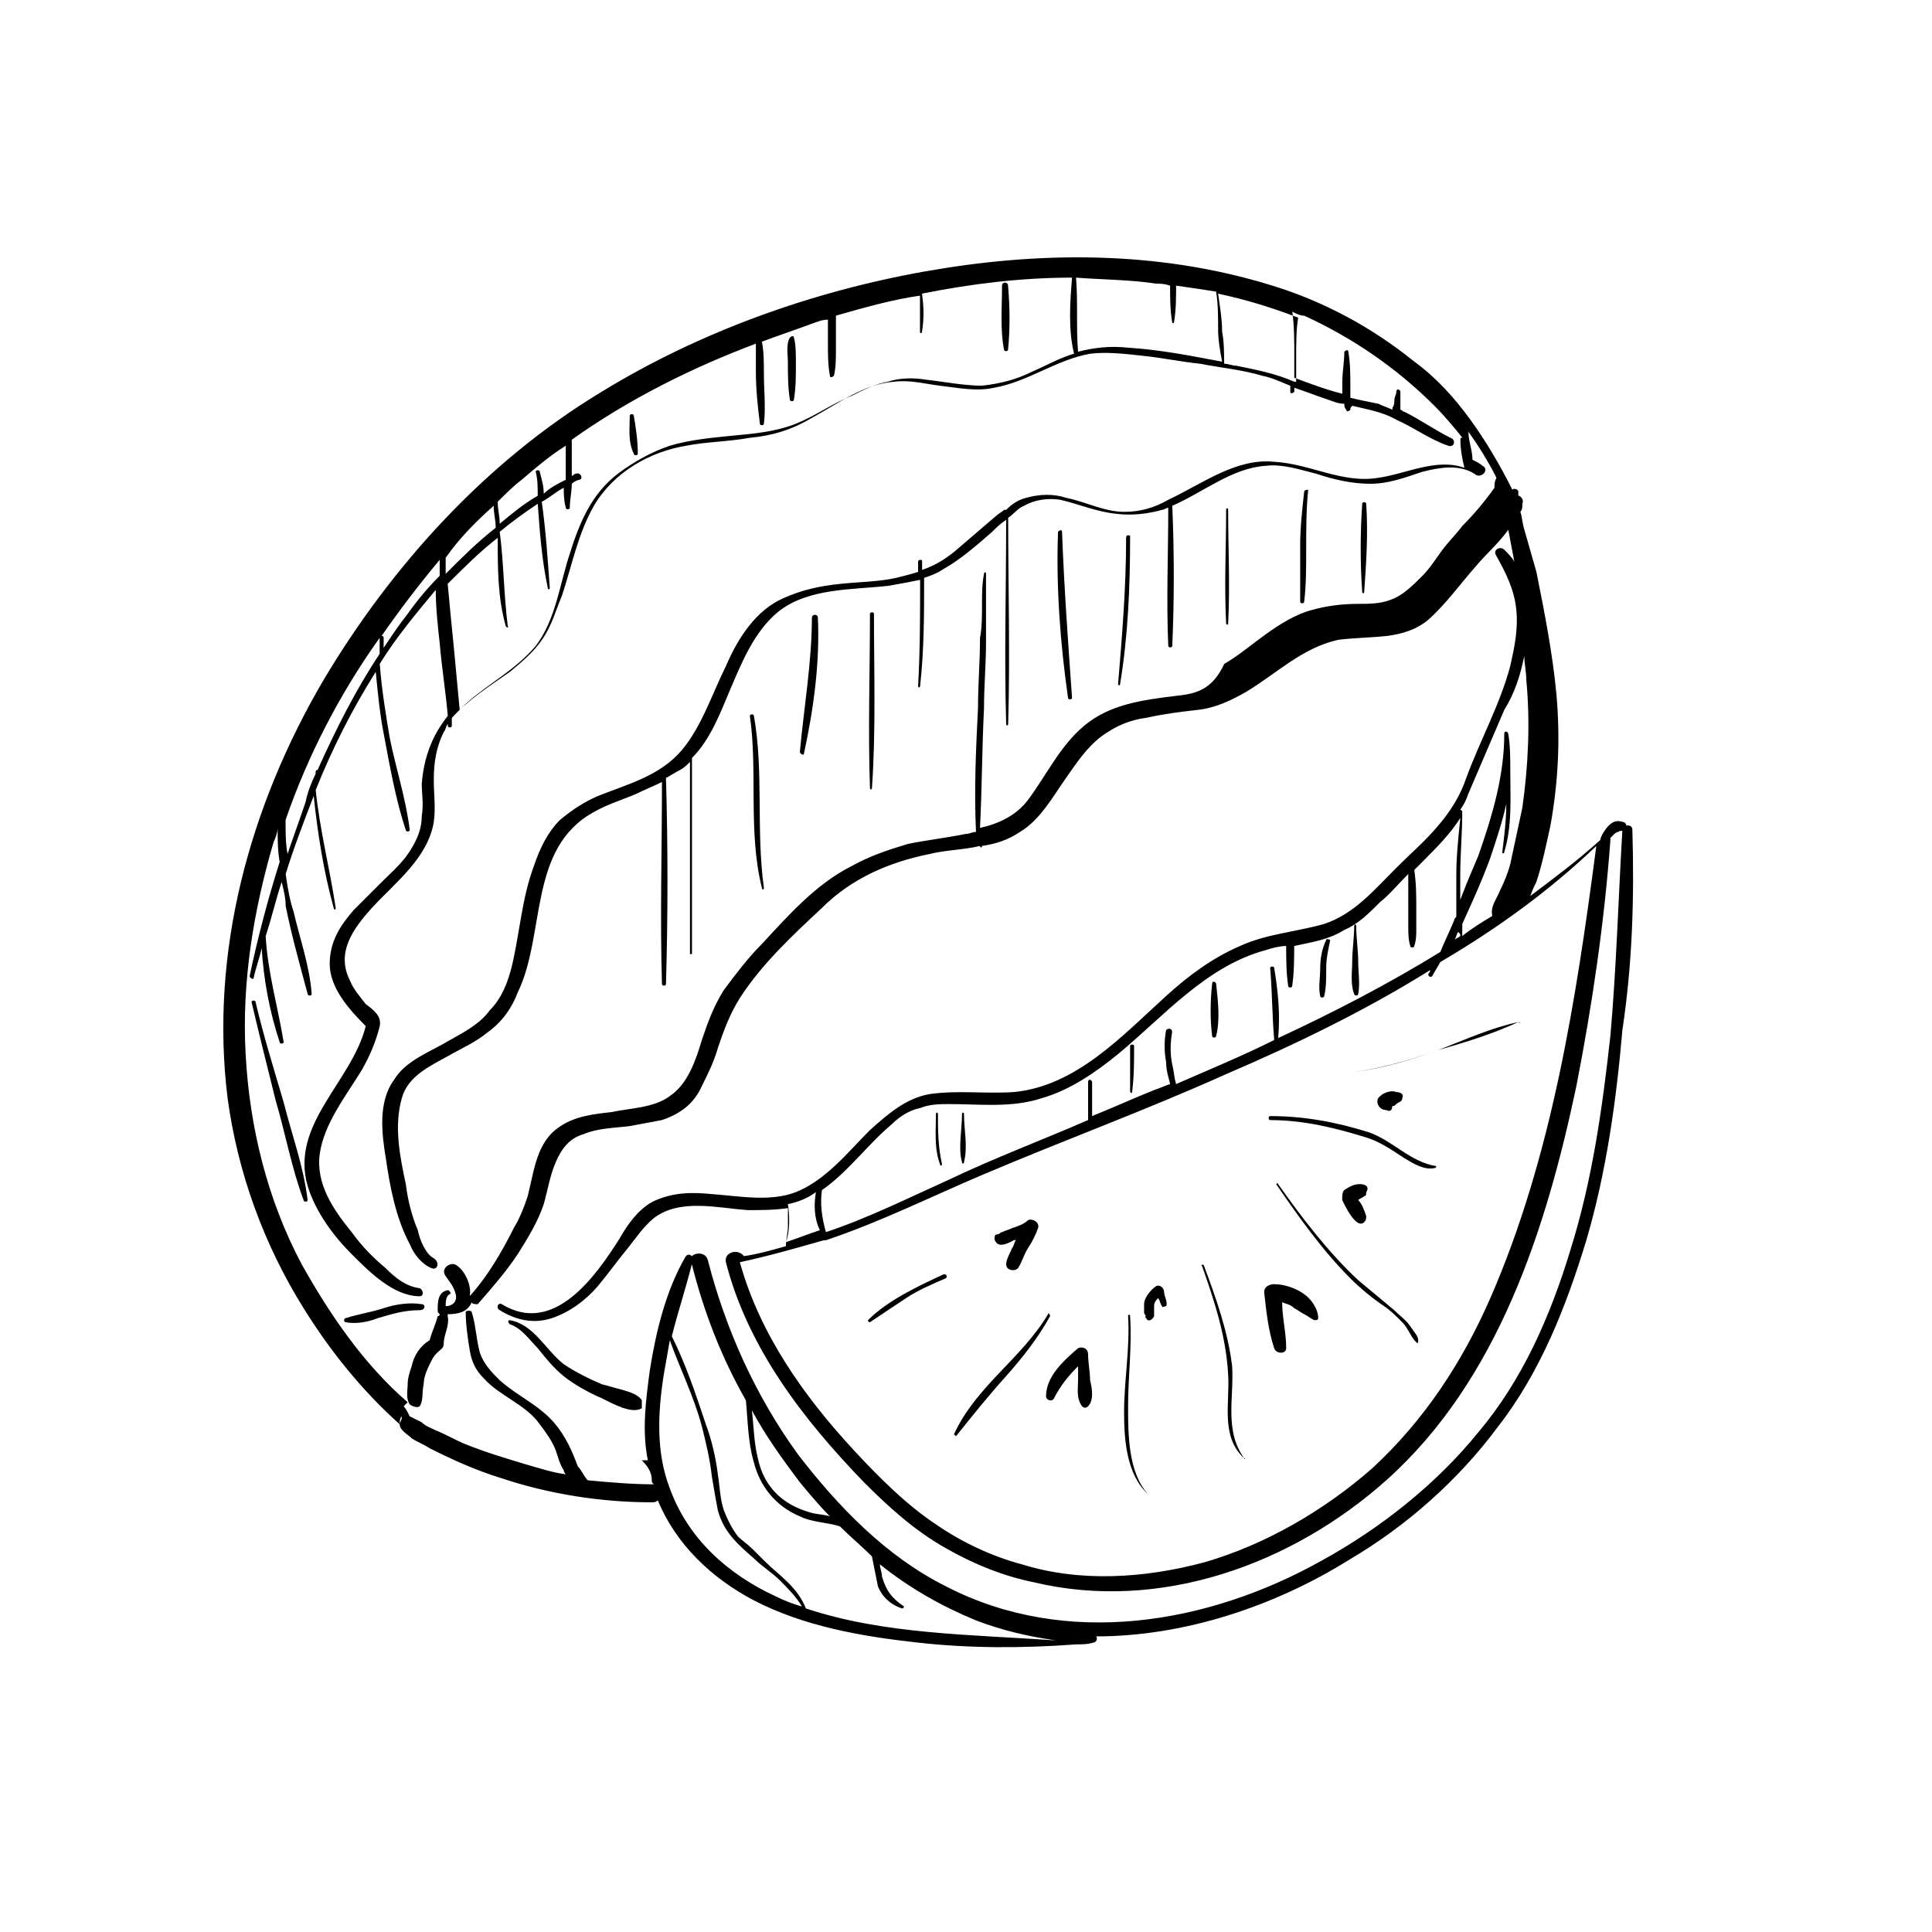 <?xml version="1.0" encoding="UTF-8"?>
<!-- Uploaded to: ICON Repo, www.svgrepo.com, Generator: ICON Repo Mixer Tools -->
<svg fill="#000000" width="800px" height="800px" version="1.1" viewBox="144 144 512 512" xmlns="http://www.w3.org/2000/svg">
 <g>
  <path d="m429.7 501.29c-3.711 3.184-8.484 7.426-8.484 12.727 0 1.062 1.59 1.59 2.121 0.531 1.59-3.184 3.711-5.832 6.363-8.484v3.711c0 2.121-0.531 4.773 1.062 6.894 0.531 0.531 1.062 0.531 1.59 0 1.59-1.59 1.062-4.773 0.531-6.894 0-2.121-0.531-4.773-0.531-6.894 0-1.59-1.59-2.117-2.652-1.59"/>
  <path d="m489.62 486.97c-2.121-1.59-5.305-2.652-7.953-2.652-1.062 0-2.652 0.531-2.652 2.121 0.531 4.773 1.062 10.078 2.652 14.848 0.531 1.59 3.184 1.59 3.184 0 0-4.242-1.062-7.953-1.062-12.199 1.062 0.531 2.121 0.531 3.184 1.59 1.062 0.531 1.59 1.062 2.652 1.59 1.062 0.531 1.59 1.062 2.652 1.59 0.531 0 1.062 0 1.062-0.531-0.008-2.644-2.129-5.297-3.719-6.356"/>
  <path d="m504.47 457.8c-1.59 0-2.652 0.531-4.242 1.59-0.531 0.531-0.531 1.59-0.531 2.652 0.531 1.062 3.711 7.953 5.832 5.832 0.531-0.531 0.531-1.062 0.531-1.59-0.531-1.59-1.062-3.184-2.121-4.242 0.531-0.531 1.062-0.531 1.59-1.062 0.531 0 0.531-0.531 0.531-1.062 1.062-1.586-0.527-2.117-1.59-2.117"/>
  <path d="m514.02 433.41c-1.062-0.531-3.184 0-4.242 1.062-1.59 1.062-0.531 3.711 1.59 3.711 1.062 0.531 1.59 0 1.59-1.062 0.531 0 0.531 0 1.062-0.531s1.59-0.531 1.59-1.59c0.531-1.062-0.531-1.59-1.59-1.59"/>
  <path d="m416.44 467.35c-1.062 1.062-2.652 1.59-4.242 2.121-1.062 0.531-1.59 0.531-2.652 1.062-0.531 0-0.531 0.531-1.062 0.531s-0.531 0.531-0.531 0c-0.531 0.531-0.531 1.59 0 2.121 1.062 1.59 3.711 0 4.773-0.531h0.531c-0.531 0.531-0.531 1.59-1.062 2.121-0.531 1.59-3.184 5.305 0 5.832 0.531 0 1.062 0 1.59-0.531 1.062-1.59 1.59-3.711 2.652-5.305 1.062-1.59 2.121-3.711 2.652-5.305 0.535-1.59-1.586-2.648-2.648-2.117"/>
  <path d="m452.5 486.44c0-1.062-1.062-2.121-2.121-1.59-1.59 1.062-3.184 3.184-3.184 4.773v2.121c0 0.531 0.531 1.062 0.531 1.062-0.531 0 0 0.531 0 0.531 0.531 1.062 1.59 0.531 2.121-0.531v-2.652c0-1.062 0.531-1.59 1.062-2.121 0.531 0.531 0.531 1.59 1.062 2.121 0 0.531 0.531 0 1.062 0 0.527-1.062-0.535-2.652-0.535-3.715"/>
  <path d="m314.09 515.08c-1.062-1.59-3.184-2.121-4.773-2.652-2.121-0.531-3.711-1.062-5.832-1.59-3.711-1.59-6.894-3.184-10.078-5.305-4.773-3.711-7.953-10.605-14.32-11.668-0.531 0-0.531 0.531 0 1.062 3.184 1.062 5.305 4.242 7.426 6.363 2.121 2.652 4.242 5.305 6.894 7.426s6.363 4.242 10.078 5.832c3.184 1.59 7.953 4.242 10.605 2.652v-2.121"/>
  <path d="m255.75 489.62c-3.184-0.531-6.894 0-10.078 1.062s-6.894 1.59-10.078 2.652c-0.531 0-0.531 1.062 0 1.062 2.652 0.531 5.832 0 8.484-1.062 3.711-1.062 6.894-2.121 11.137-2.121 1.594-0.004 1.594-1.594 0.535-1.594"/>
  <path d="m343.79 333.71c0-0.531-1.062-0.531-1.062 0 2.121 14.848-0.531 30.758 3.184 45.609 0 0.531 0.531 0.531 0.531 0-2.125-15.379 0-30.758-2.652-45.609"/>
  <path d="m360.75 307.72c0-1.062-1.59-1.062-1.59 0 0 11.668-2.121 23.863-3.184 35.531 0 0.531 1.062 1.062 1.062 0.531 2.652-12.199 4.242-24.395 3.711-36.062"/>
  <path d="m375.61 306.66c0-0.531-1.062-0.531-1.062 0 0 15.379-0.531 30.758 0 46.137 0 0.531 0.531 0.531 0.531 0 1.059-15.375 0.531-30.758 0.531-46.137"/>
  <path d="m425.45 284.92c0-0.531-0.531-0.531-1.062 0-0.531 14.32 0.531 29.168 2.652 44.016 0 0.531 1.062 0.531 1.062 0-1.059-14.848-2.121-29.695-2.652-44.016"/>
  <path d="m442.43 286.51c0 13.258-1.062 25.984-2.121 38.715 0 0.531 0.531 0.531 0.531 0 2.121-12.727 2.652-25.984 2.652-39.242-0.004-0.004-1.062-0.531-1.062 0.527"/>
  <path d="m469.47 279.09c0-0.531-0.531-0.531-0.531 0 0 10.078-0.531 20.152 0 30.23 0 0 0.531 0.531 0.531 0 0.527-10.078 0-20.156 0-30.23"/>
  <path d="m489.62 274.31c-0.531 4.773-1.062 9.547-1.062 14.32v14.848c0 0.531 1.062 0.531 1.062 0 0.531-4.242 0.531-9.016 0.531-13.789 0-5.305 0-10.605 0.531-15.91-0.004 0-1.062 0-1.062 0.531"/>
  <path d="m506.06 277.49c0-0.531-1.062-0.531-1.062 0-0.531 7.953-0.531 15.91 0 23.336 0 0.531 0.531 0.531 0.531 0 0.531-7.426 1.062-15.379 0.531-23.336"/>
  <path d="m495.46 393.11c-1.062 2.121-1.59 4.773-1.59 7.426s-0.531 5.305 0 7.426c0 0.531 1.062 0.531 1.062 0 0.531-2.121 0.531-4.773 0.531-7.426s0.531-4.773 1.062-7.426c-0.004 0-1.066-0.531-1.066 0"/>
  <path d="m503.94 398.94c0-3.184-0.531-6.363-0.531-9.547 0-0.531-0.531-0.531-0.531 0 0 3.184-0.531 6.363-0.531 9.547 0 2.652-0.531 5.832 0.531 8.484 0 0.531 1.062 0.531 1.062 0 0.531-2.652 0-5.832 0-8.484"/>
  <path d="m444.55 421.21c0-0.531-1.062-0.531-1.062 0v12.199s0.531 0.531 0.531 0c0.531-4.242 0.531-7.957 0.531-12.199"/>
  <path d="m466.29 404.77c0-0.531-1.062-1.062-1.062 0-0.531 4.773-0.531 9.547 0 13.789 0 0.531 1.062 0.531 1.062 0 1.062-4.242 0.531-9.016 0-13.789"/>
  <path d="m392.57 439.24c0-0.531-0.531-0.531-0.531 0 0 4.242-0.531 9.016 1.062 13.258 0 0.531 0.531 0.531 0.531 0-1.062-4.773-1.062-9.016-1.062-13.258"/>
  <path d="m399.47 439.24c0-0.531-0.531-0.531-0.531 0 0 4.242-1.062 9.016 0 12.727 0 0.531 0.531 0.531 0.531 0 1.059-4.242 0-8.484 0-12.727"/>
  <path d="m311.96 254.16c0-0.531-1.062-0.531-1.062 0 0 3.184-0.531 6.894 1.062 10.078 0 0.531 1.062 0.531 1.062 0-0.004-3.715-0.531-6.898-1.062-10.078"/>
  <path d="m354.39 233.48c0-0.531-0.531-0.531-1.062 0-1.062 1.59-0.531 4.773-0.531 6.363 0 3.184 0 6.894 0.531 10.078 0 0.531 1.062 0.531 1.062 0 0.531-3.184 0.531-6.363 0.531-9.547 0-2.121 0-5.305-0.531-6.894"/>
  <path d="m411.14 219.69c0-1.062-1.59-1.062-1.59 0 0 5.832-0.531 11.668 0.531 16.969 0 0.531 1.062 0.531 1.062 0 0.523-5.301 0.523-11.137-0.004-16.969"/>
  <path d="m576.6 363.94c0-1.59-2.121-1.59-2.652 0-1.062 18.031-1.59 36.594-3.184 54.625-2.121 19.09-4.773 38.184-10.605 56.746-5.305 17.5-12.727 34.473-24.395 48.258-11.137 13.789-25.984 25.457-41.367 33.941-30.23 16.969-67.883 23.336-99.703 6.894-15.91-7.953-28.637-21.215-39.242-35-11.137-15.379-19.09-32.879-23.863-51.441-0.531-2.121-3.184-2.121-4.242-1.062-0.531-0.531-1.062-0.531-1.59 0-5.305 9.016-7.953 20.152-9.547 30.23-1.062 7.953-2.121 15.91-0.531 23.863h-1.062-0.531c1.59 1.59 2.652 3.184 2.652 5.305 0 0.531 0 0.531 0.531 1.062-5.832 0-11.668-0.531-17.5-1.062-1.062-1.062-1.59-2.652-2.652-3.711-1.59-4.242-3.184-7.953-6.363-11.668-4.242-4.773-9.547-6.894-14.32-11.137-2.121-2.121-4.242-4.242-5.305-7.426-1.055-4.246-1.055-7.43-2.117-10.609 0-0.531-1.59-0.531-1.59 0 0 3.184 0.531 6.894 1.062 10.078 0.531 3.184 1.59 5.305 3.711 7.426 4.242 4.773 11.137 6.894 14.848 12.199 1.59 2.121 3.184 4.242 4.242 6.894 0.531 1.59 1.062 3.711 2.121 5.305 0 0.531 0.531 1.062 0.531 1.062-3.711-0.531-6.894-1.59-10.605-2.652-5.305-1.59-10.605-3.184-15.91-5.305-2.652-1.062-5.305-2.652-7.953-3.711-1.062-0.531-2.652-1.062-3.711-2.121-1.062-0.531-2.121-1.062-3.184-1.59-0.531-1.062-1.062-2.121-1.59-2.652l1.062-1.062c-11.668-10.078-20.684-23.336-28.105-36.594-9.016-16.969-13.789-36.062-14.848-55.684-1.062-19.09 2.121-38.184 7.426-56.215 0.531-1.062 1.062-2.652 1.062-3.711 0 3.184 0 5.832 0.531 9.016-3.184 10.078-5.832 20.152-7.953 30.23 0 0.531 1.062 1.062 1.062 0.531 0.531-2.652 1.59-5.305 2.121-7.953 0.531 8.484 2.121 16.969 4.773 24.926 0 0.531 1.062 0.531 1.062 0-1.59-9.547-4.242-18.562-4.773-28.105 1.59-4.773 2.652-9.547 4.242-14.32 0.531 2.121 1.062 4.242 1.062 6.363 1.59 7.953 3.711 15.379 5.832 23.336 0 0.531 1.062 0.531 1.062 0-0.531-7.426-3.184-14.848-4.773-21.742-1.062-3.184-1.59-6.363-2.121-10.078 2.121-6.894 4.773-13.789 7.426-20.684 1.062 10.078 2.652 20.152 5.305 29.699 0 0.531 0.531 0.531 0.531 0-1.59-10.605-4.242-20.684-5.305-31.289 4.242-10.605 9.547-21.215 15.91-31.289 0.531 5.305 1.062 11.137 2.121 16.441 1.59 8.484 3.184 17.5 5.832 25.457 0 0.531 1.062 0.531 1.062 0-1.062-8.484-3.711-16.441-5.305-24.395-1.062-6.363-2.121-12.727-2.652-19.621 4.242-6.894 9.547-13.258 14.848-19.621 0 4.773 0.531 9.547 1.062 14.32 0.531 6.363 1.59 12.727 2.121 19.09-4.242 5.305-6.363 11.137-6.894 18.031 0 2.652 0.531 5.305 0 8.484 0 3.184-1.062 5.832-2.652 8.484-2.121 3.711-5.305 6.363-7.953 9.016l-7.426 7.426c-3.711 4.242-6.363 8.484-6.363 14.32 0 6.363 5.305 12.199 9.547 16.441-3.711 14.848-20.152 25.984-15.379 42.426 2.121 6.894 6.894 13.258 11.668 18.031 4.773 4.773 11.137 11.137 18.031 11.137 1.062 0 1.062-1.59 0-2.121-3.711-0.531-6.363-2.652-9.016-5.305-3.184-2.652-6.363-5.832-9.016-9.547-4.773-5.832-9.547-12.727-8.484-20.684 1.062-7.953 6.894-15.379 11.137-22.273 2.121-3.711 3.711-7.426 4.773-11.668 0.531-2.652-1.59-4.242-3.711-5.832-1.59-2.121-3.184-3.711-4.242-6.363-3.711-7.426 1.062-13.789 5.832-19.09 6.363-6.894 14.848-13.258 16.441-22.805 0.531-3.711 0-7.426 0-11.137 0-4.242 0.531-8.484 2.652-12.727 0.531-0.531 0.531-1.59 1.062-2.121v0.531c0 0.531 1.062 0.531 1.062 0v-2.121c4.242-4.773 10.078-8.484 15.379-12.199 3.184-2.652 6.363-5.305 8.484-8.484 2.652-3.711 3.711-7.953 5.305-11.668 2.652-7.953 4.242-16.441 8.484-23.863 5.305-9.016 14.848-14.32 24.395-15.91 5.305-1.062 11.137-1.062 16.969-2.121 5.832-0.531 11.137-2.121 16.441-5.305 6.894-3.711 13.789-9.016 21.742-9.547 4.242-0.531 7.953 0.531 12.199 1.062 4.773 0.531 9.547 1.59 14.32 0.531 9.016-1.59 16.441-7.426 25.457-9.016 4.242-0.531 9.016 0 13.789 0.531 5.305 0.531 10.078 1.59 15.379 2.121 5.305 1.062 11.137 1.59 16.441 3.184 2.652 0.531 4.773 1.59 7.426 2.652v1.59c0 0.531 0.531 0.531 1.062 0v-1.062c3.184 1.062 5.832 2.121 9.016 3.184 1.59 0.531 2.652 1.062 4.242 1.062 0 0.531 0 1.062 0.531 1.59 0 0.531 0.531 0.531 1.062 0 0-0.531 0-0.531 0.531-1.062 4.242 1.062 7.953 1.59 11.668 3.711 4.773 2.121 9.016 5.305 13.789 6.894 1.59 0.531 2.121-1.59 0.531-2.121-4.242-2.121-7.953-4.773-12.199-6.894-0.531 0-0.531-0.531-1.062-0.531v-1.062-1.59-2.121c0-0.531-1.062-1.062-1.062 0 0 0.531-0.531 1.59-0.531 2.121s0 1.59-0.531 2.121v0.531c-1.062-0.531-2.652-1.062-3.711-1.59-2.652-0.531-5.305-1.062-7.426-1.59v-3.184c0-3.184 0-5.832-0.531-9.016 0-0.531-0.531-0.531-1.062 0 0 2.652-0.531 5.305-0.531 7.953v3.184c-4.242-1.062-8.484-2.652-12.727-4.242v-5.832c0-3.711 0-7.953-0.531-11.668 1.062 0.531 2.121 1.062 3.184 1.062 12.727 5.832 24.395 13.789 34.473 23.863 2.652 2.652 5.305 5.832 7.426 8.484-0.531 0-0.531 0-0.531 0.531 0 2.652 0.531 5.305 1.062 7.426-7.426-2.652-15.379 1.59-22.805 2.652-9.547 1.59-18.031-3.711-27.578-4.242-10.078-1.062-19.09 5.832-28.105 10.078-3.711 2.121-7.426 3.184-11.668 3.184-5.305 0-10.078-2.652-15.379-3.711-3.184-1.062-6.894-1.062-10.605 0-2.121 0.531-3.711 1.59-5.305 3.184h-0.531c-0.531 0.531-1.59 1.062-2.121 1.59-3.711 3.184-7.426 6.363-11.137 9.547-2.652 2.121-5.305 3.711-8.484 4.773v-2.121c0-0.531 0-0.531-0.531-0.531 0 0-0.531 0-0.531 0.531v2.652c-1.59 0.531-3.711 1.062-5.832 1.59-4.773 1.062-10.078 1.062-14.848 1.59-5.305 0.531-10.078 1.59-14.848 3.711-7.426 3.184-12.199 10.605-15.379 18.031-3.711 7.426-6.363 15.91-11.668 22.273-5.832 6.894-14.32 9.016-22.273 12.199-3.711 1.59-6.894 3.711-10.078 6.363-3.184 3.184-5.305 7.426-6.894 12.199-3.184 8.484-3.711 17.5-5.832 26.516-1.062 4.242-2.652 8.484-5.832 11.668-2.652 3.711-6.894 5.832-10.605 7.953-5.305 3.184-11.668 5.305-14.848 10.605-4.242 5.832-3.184 14.32-2.121 20.684 1.062 7.426 2.652 15.91 6.363 22.805 1.062 2.652 3.184 5.305 5.832 6.363 1.59 0.531 2.121-1.59 0.531-2.652-2.121-1.062-3.711-4.773-4.242-7.426-1.59-3.711-2.652-7.953-3.184-12.199-1.59-7.426-3.184-15.379-1.062-22.805 1.59-5.832 7.426-8.484 12.199-11.137 3.711-2.121 7.426-3.711 10.605-6.363 3.711-2.652 6.363-6.363 7.953-10.605 7.426-15.379 2.652-38.184 20.152-47.73 3.711-2.121 7.426-3.184 11.137-4.773 2.121-1.062 4.773-2.121 6.894-3.184 0 18.031-0.531 36.062 0 53.562 0 0.531 1.062 0.531 1.062 0 0.531-18.031 0.531-36.594 0-54.625 1.062-0.531 2.652-1.59 3.711-2.121 1.062-0.531 2.121-1.59 2.652-2.121v50.91h0.531v-51.973c4.773-4.773 7.426-11.668 10.078-18.031 3.184-7.426 6.363-15.379 12.727-20.684 7.953-6.363 19.621-5.832 29.168-6.894 3.184-0.531 5.832-1.062 8.484-1.59 0 9.547 0 18.562-0.531 28.105 0 0.531 0.531 0.531 0.531 0 1.062-9.547 1.062-19.09 1.062-28.637 1.59-0.531 3.184-1.062 4.773-2.121 4.773-2.652 9.016-6.363 13.258-10.078 1.062-1.062 2.121-2.121 3.711-3.184 0 18.031-0.531 36.062 0 54.094 0 0.531 0.531 0.531 0.531 0 0.531-18.031 0-36.594 0-54.625 1.59-1.062 2.652-2.652 4.242-3.184 2.652-1.59 6.363-2.121 9.547-1.59 4.773 1.062 9.547 3.184 14.848 3.711 4.242 0.531 8.484 0 12.199-1.062 0.531 0 1.062-0.531 1.59-0.531 0 12.199-0.531 24.395 0 36.594 0 0.531 1.062 0.531 1.062 0 0.531-12.199 0.531-24.926 0-37.121 8.484-3.711 15.91-10.078 24.926-10.605 4.242-0.531 9.016 1.062 13.258 2.121 4.773 1.59 9.547 2.652 14.32 2.652 4.773 0 9.016-1.59 13.789-3.184 4.242-1.062 9.547-2.121 13.789 0.531 1.59 1.59 4.242-1.062 2.121-2.121-0.531-0.531-1.59-1.062-2.652-1.59 0-2.652-1.062-4.773-1.062-7.426 2.652 3.711 5.305 7.953 7.426 12.199-0.531 1.062-0.531 1.59-0.531 2.652-2.652 3.711-5.305 6.894-8.484 10.078-1.59 2.121-3.711 4.242-5.305 6.363-1.59 2.121-3.184 4.773-5.305 6.894-2.652 2.652-5.305 5.305-8.484 6.363-2.652 1.062-5.832 1.062-8.484 1.062-4.242 0-8.484 0.531-12.199 1.59-4.242 1.062-8.484 3.711-12.199 6.363-3.711 2.652-7.426 5.832-11.137 7.953-3.219 6.875-7.465 7.938-12.766 8.469-8.484 1.062-17.5 2.121-24.395 7.953-6.363 5.305-10.078 13.258-14.848 19.621-3.184 4.242-7.953 6.363-12.727 7.426 0.531-10.605 0.531-21.215 1.062-31.82 0-5.832 0.531-11.668 0.531-17.5v-9.016-9.016c0-0.531-0.531-0.531-0.531 0-0.531 2.652-0.531 5.305-0.531 7.953 0 3.184 0 6.363-0.531 9.016 0 6.363-0.531 12.199-0.531 18.562-0.531 10.605-1.062 21.742-0.531 32.879-1.062 0-1.59 0.531-2.652 0.531-5.305 1.062-10.078 1.59-15.379 2.652-5.305 1.59-10.078 3.184-14.848 5.832-9.547 4.773-16.969 13.258-23.863 20.684-3.711 3.711-6.894 7.953-10.078 12.199-2.652 4.242-4.242 8.484-5.832 13.258-1.59 5.305-3.711 11.668-8.484 14.848-4.242 3.184-10.605 3.184-15.379 4.242-4.773 0.531-10.078 1.062-14.32 4.242-3.711 2.652-5.305 6.894-6.363 11.137-0.531 2.121-1.062 4.773-1.59 6.894-1.062 3.184-2.121 5.832-3.711 8.484-3.184 6.363-6.894 12.727-11.668 18.031 0.531-2.652-1.062-6.363-3.184-7.953-1.59-1.59-4.773 0.531-3.184 2.652 1.062 1.59 2.121 2.652 2.652 4.773s-1.062 3.184-2.652 3.184c0-1.062 0-2.652 1.062-3.184 0.531 0 0-1.062-0.531-1.062-2.652 0.531-2.652 3.184-2.652 5.305 0 0.531 0 0.531 0.531 1.062 0 0 0 0.531-0.531 0.531-0.531 2.121-1.59 4.242-2.121 6.363-2.652 1.59-4.242 4.242-4.773 6.894-0.531 1.59-1.062 3.184-1.062 4.773s-0.531 3.711 0.531 5.305c0.531 0.531 2.121 1.062 2.652 0.531 1.062-1.59 0.531-3.711 1.062-5.832 0-2.121 1.062-4.242 2.121-6.363 0.531-1.062 1.062-1.59 1.59-2.121 0.531-0.531 1.59-1.062 1.59-2.121 0-2.652 1.59-4.773 1.062-7.426v-0.531c2.652 0 5.305-0.531 6.363-3.184 0 0.531 1.062 0.531 1.59 0.531 3.711-4.242 7.426-8.484 10.605-13.258 2.652-4.242 5.305-8.484 6.894-13.258 1.062-3.711 1.59-7.426 3.184-11.137 1.59-3.711 3.711-6.363 7.426-7.426 3.711-1.59 7.953-1.59 12.199-2.121 2.652-0.531 5.832-1.062 8.484-1.59 4.773-1.59 8.484-4.242 10.605-9.016 1.59-3.184 3.184-6.363 4.242-10.078 1.59-4.773 3.184-9.016 5.832-13.258 5.832-9.016 13.789-16.441 21.742-23.863 7.953-7.953 18.031-12.199 28.637-14.32 4.242-1.062 9.016-1.062 13.258-2.121 0 0.531 0.531 0.531 0.531 0 3.711-0.531 6.894-1.59 10.078-3.711 5.305-3.184 8.484-9.016 12.199-14.32 2.652-3.711 5.305-7.953 9.547-11.137 3.711-2.652 7.426-4.242 11.668-4.773 4.773-1.062 9.016-1.59 13.789-2.121 4.773-0.531 9.016-2.652 12.727-4.773 7.953-4.773 14.848-11.668 24.395-13.789 4.242-0.531 8.484-0.531 13.258-1.062 3.711-0.531 7.426-1.59 10.605-4.242 4.773-4.242 8.484-9.547 12.727-14.32 2.652-3.184 5.832-5.832 8.484-9.547 0.531 2.652 1.062 5.832 1.59 8.484-0.531-1.062-1.59-2.121-2.652-3.184s-3.184 0-2.121 1.59c2.652 4.773 4.773 9.016 5.305 14.32 0.531 5.305-0.531 10.078-1.59 14.848-2.652 10.078-7.953 19.621-11.668 29.699-1.59 4.773-4.242 9.016-7.953 13.258-3.184 3.711-6.894 6.894-10.605 10.605-5.832 5.832-11.137 12.199-19.09 14.848-7.426 2.121-15.379 2.652-22.273 5.832-7.426 3.184-13.789 7.953-19.621 13.258-11.668 10.605-23.863 23.863-40.305 25.457-7.426 0.531-14.848-0.531-22.273 0.531-6.363 1.062-11.137 5.305-15.91 9.547-5.832 5.832-11.668 13.258-19.621 16.441-6.894 2.652-14.848 1.062-22.273 0.531-5.305-0.531-10.605-0.531-15.91 2.121-3.711 2.121-6.363 5.832-8.484 9.547-6.363 10.078-17.5 25.984-31.289 17.5-1.062-0.531-1.59 1.062-0.531 1.59 4.242 2.652 9.016 3.711 13.789 2.121 4.773-1.59 9.016-4.773 12.199-8.484 2.652-3.184 5.305-6.894 7.953-10.078 2.121-2.652 4.242-5.832 6.894-7.953 6.894-5.305 16.969-2.652 24.926-2.121 3.711 0 6.894 0 10.605-0.531v4.773c0 1.59-0.531 3.711-0.531 5.305-3.711 1.062-7.426 2.121-11.137 2.652-1.59-2.121-5.305-1.062-4.773 1.59 5.832 22.805 20.684 41.895 36.594 58.336 6.363 6.363 13.258 12.727 21.742 17.5 7.426 4.242 15.379 7.426 23.336 9.016 33.41 7.953 68.41-4.773 93.336-27.047 29.699-26.516 42.426-66.82 50.383-104.47 4.242-21.742 7.426-43.488 9.016-65.23v-0.531l1.062-1.062s0.531-0.531 1.062-0.531c0.531-0.531 1.062 0 1.59-0.531 0.531 0 1.062-0.531 0.531-1.062 0-0.531-0.531-1.062-1.062-1.062-1.59-0.531-2.652 0-3.711 1.062-0.531 0.531-2.121 2.652-2.121 3.711-5.832 5.305-12.199 10.078-18.562 14.848 0.531-1.59 1.062-2.652 1.59-3.711 1.59-4.773 2.652-10.078 3.711-14.848 2.121-11.668 2.652-23.336 1.59-35-1.062-11.137-3.184-21.742-5.305-32.352-1.062-3.711-2.121-7.426-3.184-11.137-0.531-1.59-0.531-3.184-1.062-4.773 0.531-0.531 0.531-1.062 0.531-2.121 0.531-1.062-0.531-2.121-1.062-2.121v-1.062c0-0.531-1.062-1.062-1.59-0.531-3.184-6.363-6.894-12.727-11.137-18.562-4.242-5.832-9.016-11.137-14.848-15.379-11.137-9.016-23.863-15.91-37.652-20.152-30.766-9.535-62.586-9.004-92.281-3.699-29.699 5.305-59.398 15.91-85.383 31.82-30.758 18.562-55.684 46.137-73.715 76.367-19.621 33.41-30.23 72.125-25.457 110.84 2.652 19.621 9.547 38.715 20.152 55.684 6.894 11.137 15.379 21.742 25.457 30.758 0-0.531 0-1.59 0.531-2.121v0.531c0 0.531-0.531 1.062-0.531 1.59 0 1.59 2.121 2.652 3.184 3.711 1.59 1.062 3.184 1.59 4.773 2.652 6.363 3.184 12.199 5.832 19.09 7.953 12.727 4.242 26.516 6.363 39.773 6.363 0.531 0 1.062 0 1.59-0.531 4.773 11.668 14.32 20.684 25.457 26.516 13.258 6.894 28.637 9.547 42.957 11.137 13.789 1.59 28.105 1.59 42.426 0.531 1.59 0 3.184 0 4.773-0.531 0.531 0 1.062-1.062 0.531-1.59 23.336 0 47.199-7.953 66.82-20.152 15.379-9.016 29.168-21.215 39.773-35.531 11.137-14.32 18.031-31.82 23.336-49.32 5.305-18.031 7.953-37.121 9.547-55.684 2.648-17.5 3.18-35 2.648-53.031m-214.78 95.457c6.894-4.773 12.199-12.199 18.562-17.5 2.121-2.121 4.773-3.711 7.426-4.242 2.652-1.062 5.305-1.062 7.953-1.062 7.953 0 16.441 1.062 24.395-1.59 7.426-2.121 14.32-6.894 20.152-11.668 12.199-10.078 23.336-23.336 39.242-27.578 1.59-0.531 3.711-1.062 5.305-1.062 0 3.711 0 6.894 0.531 10.605 0 0.531 1.062 0.531 1.062 0 0.531-3.711 0.531-7.426 0.531-10.605 4.773-1.062 9.016-1.59 13.258-4.242 3.711-1.59 6.363-4.242 9.547-7.426 2.652-2.121 4.773-4.773 7.426-7.426v8.484 5.305c0 1.59 0 3.711 0.531 5.305 0 0.531 1.062 0.531 1.062 0 0.531-1.59 0.531-3.184 0.531-4.242v-5.305c0-3.711 0-6.894-0.531-10.605 0.531-0.531 1.59-1.59 2.121-2.121 3.711-3.711 7.426-7.426 10.078-11.668-0.531 5.305-1.062 10.078-1.062 15.379v10.605c0 0.531-0.531 0.531-0.531 1.062-1.062 2.652-2.652 5.832-3.711 8.484-13.789 8.484-28.105 15.91-42.957 22.805 0.531-6.363 0-12.199-1.062-18.562 0-0.531-1.062-0.531-1.062 0 0.531 6.363 0.531 12.727 1.062 19.09-8.484 4.242-17.5 7.953-25.984 11.668-0.531-1.59-0.531-3.184-1.062-5.305-0.531-2.652-0.531-5.305 0-8.484 0-1.062-1.062-1.062-1.59-0.531-0.531 2.652-0.531 5.832 0 8.484 0 2.121 0.531 3.711 1.062 5.832-1.59 0.531-2.652 1.062-4.242 1.59-5.305 2.121-11.137 4.773-16.441 6.894v-3.184-5.832c0-0.531-1.062-1.062-1.062 0v4.773 5.305c-12.199 5.305-24.926 10.078-37.121 15.91-10.605 4.773-21.215 10.078-32.352 13.789-1.066-3.703-1.598-7.418-1.066-11.129m169.17-67.352c-0.531 0.531-1.062 0.531-1.59 1.062 0.531-0.531 0.531-1.59 1.062-2.121 0.527 0.527 0.527 0.527 0.527 1.059m-178.19 71.062c2.652-0.531 5.305-1.59 7.426-3.184-0.531 3.184-0.531 6.894 1.062 10.078-3.184 1.062-5.832 2.121-9.016 3.184 1.055-2.652 1.055-6.894 0.527-10.078m214.25-94.926c-5.305 40.305-11.668 82.199-28.105 119.86-7.426 16.969-17.5 32.352-31.289 45.078-12.727 11.137-28.105 20.152-44.547 24.926-15.91 4.242-32.879 5.305-48.258 0.531-7.953-2.121-15.91-5.832-22.805-10.605-7.953-5.305-14.848-12.199-21.742-19.621-13.258-14.32-24.926-30.758-30.23-49.852 7.426-1.59 14.848-3.711 22.273-5.832h0.531c14.32-4.773 28.105-11.668 41.895-17.5 21.215-9.016 42.957-16.969 64.168-26.516 18.562-7.953 37.121-16.969 54.094-27.578 0 0.531-0.531 1.062-0.531 1.062 0 0.531 0.531 1.062 1.062 0.531 0.531-1.062 1.59-2.652 2.121-3.711 15.379-9.027 29.168-19.102 41.363-30.77m-19.09-50.383c0 2.121 0.531 4.242 0.531 6.363 1.062 11.137 0.531 22.805-1.062 33.941-1.062 4.773-2.121 10.078-3.184 14.848-0.531 2.121-1.59 4.773-2.652 6.894-1.062 2.652-2.652 4.242-2.121 6.894-2.652 1.59-5.305 3.184-7.953 5.305v-3.184c2.652-5.832 5.305-11.668 7.426-17.5 1.59-4.773 3.184-9.547 4.242-14.32 0 4.242-0.531 8.484-1.062 12.727 0 0.531 0.531 0.531 0.531 0 2.121-6.894 1.59-14.32 1.59-21.742 0-3.184 0-6.363-0.531-9.547 0-0.531-1.062-1.062-1.062 0 0 11.137-3.184 21.742-6.894 32.352-1.59 3.711-3.184 7.426-4.773 11.668v-6.363c0-5.832 0.531-11.137 0.531-16.969 0 0 0-0.531-0.531-0.531 1.062-1.59 1.59-2.652 2.121-4.242 1.59-3.711 3.184-7.426 4.773-11.137 1.59-3.711 3.184-7.426 4.773-11.137 2.656-4.242 4.246-9.016 5.309-14.32m-59.93-89.625c-0.527 3.184-0.527 6.894-0.527 10.078v6.894h-0.531c-4.773-2.121-10.078-3.184-15.379-4.242-1.062 0-2.121-0.531-3.184-0.531 0-2.652 0-5.832-0.531-8.484 0-3.184-0.531-6.363-1.062-10.078 7.426 1.59 14.32 3.711 21.215 6.363m-37.652-9.016c1.062 0 2.121 0 3.711 0.531 0 3.184 0 6.363 0.531 9.547 0 0.531 0.531 0.531 0.531 0 0.531-3.184 0.531-6.363 0.531-9.547 3.711 0.531 7.426 1.062 10.605 1.59 0.531 3.184 0.531 6.894 0.531 10.078 0 2.652 0.531 5.832 1.062 8.484-8.484-1.59-16.441-3.184-24.926-3.711-4.773-0.531-9.016 0-13.258 1.062-0.531-6.363 0-13.258-0.531-19.621 6.894 0.527 14.316 0.527 21.211 1.586m-168.11 51.973c3.711-3.184 7.426-6.363 11.668-9.016v6.363 2.652c-2.121 1.062-4.242 2.121-5.832 3.711 0-2.121-0.531-3.711-1.062-5.832 0-0.531-1.062-0.531-1.062 0 0.531 2.121 0.531 4.242 0.531 6.363-3.711 2.121-6.894 4.773-10.078 7.426 0-2.121-0.531-3.711-0.531-5.832 2.125-2.125 4.246-4.246 6.367-5.836m-4.242 38.715c0 0.531 1.062 0.531 0.531 0-1.062-8.484-1.062-16.969-2.121-24.926 3.184-2.652 6.894-5.305 10.078-7.426 0.531 7.426 1.062 14.848 2.652 22.273 0 0.531 0.531 0.531 0.531 0-0.531-7.426-1.062-15.379-2.121-22.805 2.121-1.062 3.711-2.652 5.832-3.711 0 1.59 0 3.184 0.531 5.305 0 0.531 1.062 0.531 1.062 0 0-2.121 0.531-4.242 0.531-6.363 0.531-0.531 1.59-1.062 2.121-1.062 1.062-0.531 0-2.121-1.062-1.59-0.531 0-0.531 0.531-1.062 0.531v-1.062-8.484c14.848-10.605 31.82-19.09 48.789-25.457v7.426c0 4.773 0.531 9.547 1.062 13.789 0 0.531 1.062 0.531 1.062 0 0.531-4.242 0-9.016 0-13.258 0-3.184 0-5.832-0.531-8.484 4.242-1.59 9.016-3.184 13.258-4.773 1.59-0.531 2.652-1.062 4.242-1.062v6.363c0 2.652 0 5.832 0.531 8.484 0 0.531 0.531 0.531 1.062 0 0.531-2.121 0.531-4.773 0.531-7.426v-8.484c7.426-2.121 14.848-4.242 22.273-5.305v9.547c0 0.531 0.531 0.531 0.531 0 0.531-3.184 0.531-6.363 0-10.078 13.258-2.652 26.516-4.242 39.773-4.242-0.531 6.363-1.062 13.789 0.531 20.152-3.711 1.062-7.426 3.184-11.137 4.773-4.242 2.121-8.484 3.184-13.258 3.711-4.773 0-10.078-1.062-14.848-1.59-3.184-0.531-6.894-0.531-10.078 0.531-3.184 0.531-6.363 2.121-9.547 3.711-5.312 2.125-9.555 5.309-14.855 7.43-5.305 2.121-11.137 2.652-16.969 3.184-5.305 0.531-11.137 1.062-16.441 2.652-4.773 1.59-9.547 4.242-13.789 7.426-6.894 5.305-10.078 12.727-12.727 21.215-2.652 7.953-3.711 17.5-9.016 24.395-5.305 6.363-12.727 10.078-18.562 15.379l-1.59 1.59c-0.531-5.832-1.062-11.137-1.59-16.969-0.531-5.305-1.062-10.605-1.59-16.441 4.242-4.242 8.484-8.484 13.258-12.199-0.004 7.953-0.004 15.906 2.117 23.332m-3.184-31.82c0 2.121 0.531 3.711 0.531 5.832-4.773 3.711-9.016 7.953-13.258 12.199v-4.242c3.711-5.305 7.957-9.547 12.727-13.789m-14.316 14.32v4.242c-3.184 3.184-5.832 6.363-8.484 10.078-2.121 2.652-4.242 5.832-6.363 9.016v-2.652c0-0.531-0.531-0.531-0.531-0.531 4.773-6.894 10.074-13.789 15.379-20.152m-15.91 20.68v4.242c-6.363 9.547-11.668 20.152-16.441 30.758 0 0-0.531 0-0.531 0.531v0.531c-1.062 2.121-2.121 4.773-2.652 7.426-1.59 4.773-3.184 9.016-4.773 13.789-0.531-2.652-0.531-5.832-0.531-8.484v-0.531c5.836-16.973 14.324-33.41 24.93-48.262m111.37 223.8c2.652 3.184 5.305 6.363 7.953 9.016-1.59-0.531-3.711-0.531-5.305-1.062-7.426-2.121-12.199-6.894-13.789-14.32-1.062-4.242-1.062-8.484-1.59-12.727 3.715 6.894 7.957 12.727 12.73 19.094m-6.363 30.227c-12.727-5.832-23.336-15.379-28.105-28.637-3.711-9.547-3.184-20.152-1.59-30.23 0.531-3.184 1.062-5.832 1.59-9.016 2.652 7.426 6.363 14.848 8.484 22.805 1.062 4.242 2.121 8.484 2.652 13.258 0.531 3.184 1.062 6.363 1.59 9.016 1.59 5.832 5.305 9.016 9.547 12.727 2.121 2.121 4.773 3.711 6.894 5.832 2.121 2.121 4.242 4.242 5.832 6.894-2.121-0.527-4.773-1.586-6.894-2.648m7.957 3.184c-1.062-2.652-2.652-4.773-4.773-6.894-2.121-2.121-4.242-3.711-6.363-5.832-1.062-1.062-2.121-2.121-3.184-3.184s-2.652-2.121-3.711-3.184c-1.59-2.121-2.652-4.242-3.711-6.894-1.062-3.184-1.062-6.363-1.59-9.547-0.531-4.242-1.59-9.016-3.184-13.258-2.652-7.953-5.305-15.91-9.016-23.336 1.59-6.363 3.711-12.727 5.305-19.09 3.184 12.727 7.953 24.926 14.32 36.062 0.531 5.305 0.531 11.137 2.121 16.441 1.59 6.363 5.832 11.668 12.199 14.32 3.184 1.59 7.426 1.59 10.605 2.652 2.652 2.652 5.832 5.305 8.484 7.953 0.531 2.652 1.062 5.305 1.59 7.953 1.062 2.652 3.184 4.773 6.363 5.832 0.531 0 0.531-0.531 0.531-0.531-3.184-2.121-4.773-4.242-5.832-7.953 0-1.062-0.531-2.121-0.531-3.184 7.953 6.363 16.441 11.137 25.457 14.848 6.894 2.652 13.789 4.242 21.215 5.305-22.812-1.586-45.617-1.586-66.297-8.48"/>
  <path d="m225.52 462.05c-1.062-9.016-4.242-17.5-6.363-25.984-2.652-9.016-5.305-17.5-7.426-26.516 0-0.531-1.062-0.531-1.062 0 2.121 9.016 4.242 17.5 6.363 25.984 2.652 9.016 4.242 18.031 7.426 26.516 0.004 0.531 1.062 0.531 1.062 0"/>
  <path d="m421.74 492.27c-6.894 11.668-19.09 19.09-24.926 31.82l0.531 0.531c4.242-5.305 8.484-10.605 13.258-15.91 4.242-4.773 8.484-10.078 11.668-15.91 0-0.531-0.531-1.059-0.531-0.531"/>
  <path d="m448.26 540c-5.305-5.832-5.305-15.91-5.305-23.336 0-7.953 1.062-15.91 0.531-23.863 0-0.531-0.531-0.531-0.531 0 0.531 8.484-1.062 16.969-1.062 25.457 0.004 6.894 0.535 16.441 6.367 21.742v0"/>
  <path d="m473.71 530.46c-5.305-7.426-2.652-15.91-3.184-24.395-1.062-9.016-4.242-18.031-7.426-26.516 0-0.531-1.062-0.531-0.531 0 3.184 9.016 6.363 18.562 6.894 28.637 0.531 7.426-2.117 16.441 4.246 22.273 0 0.531 0.527 0 0 0"/>
  <path d="m517.73 495.46c-1.062-1.59-2.652-2.652-4.242-4.242-3.184-2.652-6.363-5.305-9.547-7.953-7.953-7.426-14.848-16.441-21.215-25.457 0-0.531-0.531 0-0.531 0 5.832 8.484 12.199 17.5 19.621 24.926 2.652 2.652 5.832 5.305 9.016 7.426 1.59 1.062 3.184 2.652 4.773 4.242 1.59 1.59 2.121 3.711 3.711 5.305 0.531 0.531 0.531 0 0.531-0.531 0.004-1.062-1.055-2.125-2.117-3.715"/>
  <path d="m524.62 453.03c-6.894-1.062-11.668-6.894-18.031-9.016-8.484-2.652-16.969-4.242-25.984-4.242-0.531 0-0.531 1.062 0 1.062 9.016 0 17.5 2.121 25.984 4.773 3.184 1.062 6.363 3.184 9.547 5.305 2.652 1.59 5.305 3.184 7.953 2.652 0.531-0.004 0.531-0.535 0.531-0.535"/>
  <path d="m546.37 414.85c-7.426 1.59-14.32 4.773-21.215 7.426-7.426 2.652-14.32 4.773-22.273 5.832 7.426-1.062 14.848-3.184 22.273-5.832 7.426-2.121 14.32-4.242 21.215-7.426 0.531 0.531 0.531 0 0 0"/>
  <path d="m394.16 481.67c-6.894 3.184-14.848 6.894-20.152 12.199 0 0 0 0.531 0.531 0.531 3.184-2.121 6.363-4.242 9.547-6.363s6.894-3.711 10.605-5.305c0.531-0.531 0-1.062-0.531-1.062"/>
 </g>
</svg>